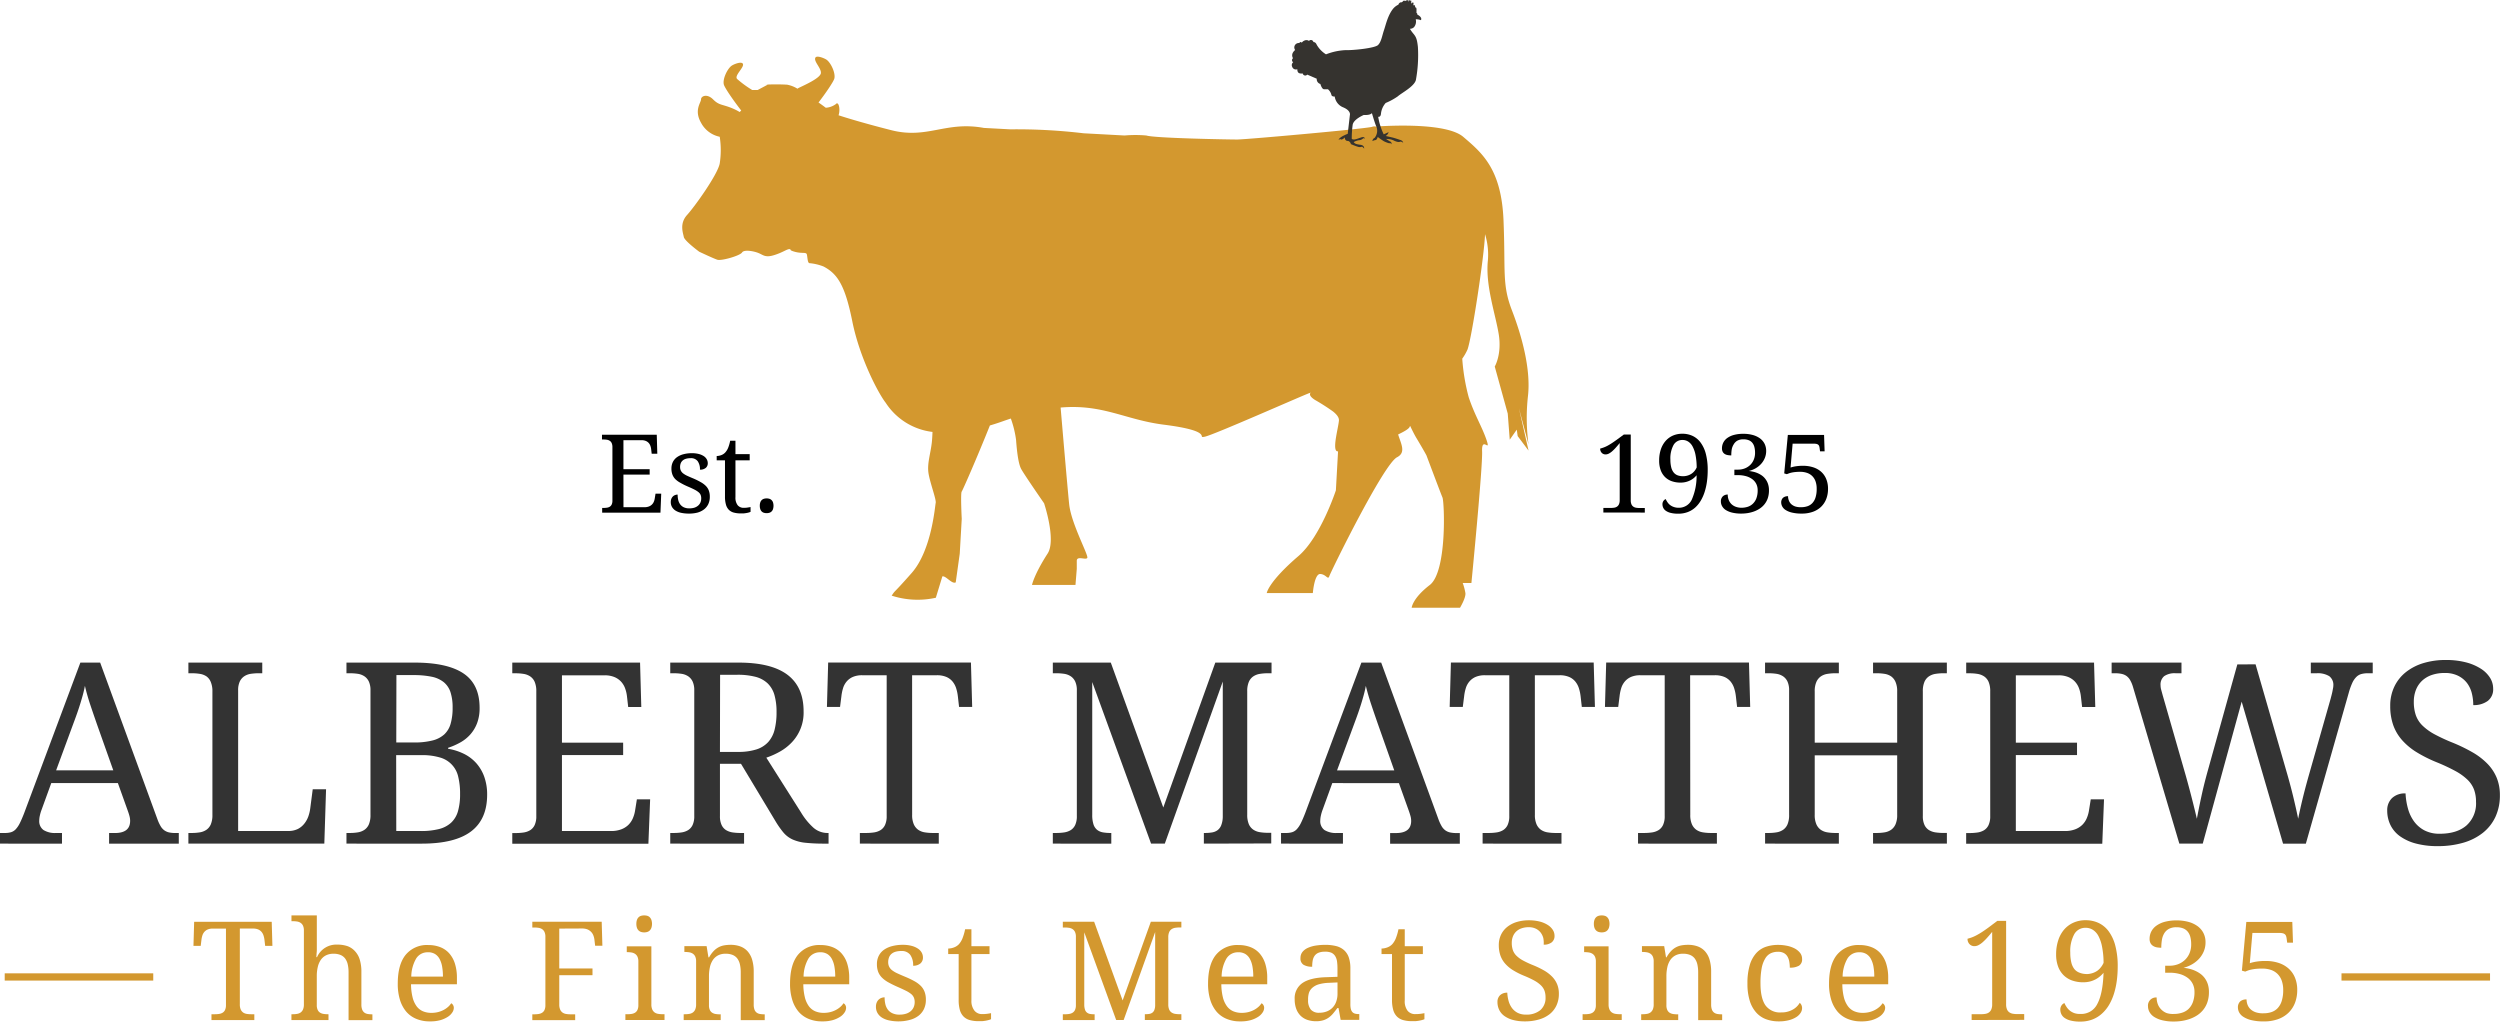 <svg id="Layer_1" data-name="Layer 1" xmlns="http://www.w3.org/2000/svg" viewBox="0 0 690.05 281.97"><defs><style>.cls-1{fill:#333;}.cls-2{fill:#d3982f;}.cls-3{fill:none;stroke:#d3982f;stroke-miterlimit:10;stroke-width:2px;}.cls-4{fill:#35332f;}</style></defs><title>Albert Matthews Logo V1</title><path class="cls-1" d="M14.15,216.15l-2.67,7.35a11.34,11.34,0,0,0-.48,1.62,6.78,6.78,0,0,0-.17,1.38A3,3,0,0,0,12,229.1a6,6,0,0,0,3.5.82h1.61v2.94H0v-2.94H1.33a5.94,5.94,0,0,0,1.74-.22,3,3,0,0,0,1.3-.84,7,7,0,0,0,1.11-1.67q.53-1.06,1.18-2.73l15.52-41.56h5.47L43.48,226.2a11.39,11.39,0,0,0,.84,1.81,3.81,3.81,0,0,0,1,1.15,3.54,3.54,0,0,0,1.33.6,8.08,8.08,0,0,0,1.78.17h.92v2.94H30.11v-2.94h1.61q4.2,0,4.2-3.35a4.93,4.93,0,0,0-.15-1.2q-.15-.62-.43-1.4l-2.8-7.83Zm12.78-15.76q-1.09-3.11-2-5.83t-1.49-5.25q-.24,1.26-.56,2.44t-.7,2.41q-.38,1.23-.85,2.58t-1.09,3l-4.75,12.89H31.27Z"/><path class="cls-1" d="M52,232.86v-2.94h.89a13.82,13.82,0,0,0,2.24-.17,4.54,4.54,0,0,0,1.83-.7,3.51,3.51,0,0,0,1.23-1.52,6.52,6.52,0,0,0,.44-2.63v-34a6.52,6.52,0,0,0-.44-2.63A3.51,3.51,0,0,0,57,186.7a4.55,4.55,0,0,0-1.83-.7,13.87,13.87,0,0,0-2.24-.17H52v-2.94H72.39v2.94h-.92a15.1,15.1,0,0,0-2.2.15,4.5,4.5,0,0,0-1.83.67,3.56,3.56,0,0,0-1.25,1.45,5.66,5.66,0,0,0-.46,2.48v38.79H79.54a5.87,5.87,0,0,0,2.68-.56A5.43,5.43,0,0,0,84,227.34a6.91,6.91,0,0,0,1.11-2,10.82,10.82,0,0,0,.53-2.26l.68-5.23H90l-.48,15Z"/><path class="cls-1" d="M132.38,195.4a11.75,11.75,0,0,1-.67,4.14,10.06,10.06,0,0,1-1.83,3.11,10.54,10.54,0,0,1-2.75,2.24,19.13,19.13,0,0,1-3.44,1.52v.27a15.64,15.64,0,0,1,4.38,1.4,11.26,11.26,0,0,1,3.4,2.58,11.43,11.43,0,0,1,2.2,3.76,14.45,14.45,0,0,1,.79,4.94q0,6.77-4.44,10.13t-13.54,3.37H95.63v-2.94h.89a13.82,13.82,0,0,0,2.24-.17,4.54,4.54,0,0,0,1.83-.7,3.51,3.51,0,0,0,1.23-1.52,6.52,6.52,0,0,0,.44-2.63V190.58a5.66,5.66,0,0,0-.46-2.48,3.56,3.56,0,0,0-1.25-1.45,4.51,4.51,0,0,0-1.83-.67,15.11,15.11,0,0,0-2.2-.15h-.89v-2.94H114.4q9.09,0,13.54,3T132.38,195.4Zm-23,9.54h4.85a20.27,20.27,0,0,0,5.13-.55,7.59,7.59,0,0,0,3.28-1.69,6.39,6.39,0,0,0,1.76-3,15.6,15.6,0,0,0,.53-4.34,13.6,13.6,0,0,0-.58-4.29,6,6,0,0,0-1.88-2.79,7.86,7.86,0,0,0-3.37-1.5,24.44,24.44,0,0,0-5-.44h-4.68Zm0,24.44h6.8a19.78,19.78,0,0,0,5-.55,7.72,7.72,0,0,0,3.35-1.76,6.93,6.93,0,0,0,1.88-3.16,16.81,16.81,0,0,0,.58-4.75,19.44,19.44,0,0,0-.51-4.75,7.08,7.08,0,0,0-5.06-5.33,17.24,17.24,0,0,0-5.13-.65h-6.94Z"/><path class="cls-1" d="M155.11,229.38h13.5a7.85,7.85,0,0,0,2.85-.46,5.64,5.64,0,0,0,2-1.25,5.75,5.75,0,0,0,1.23-1.83,8.92,8.92,0,0,0,.62-2.2l.48-3h3.66l-.48,12.24H141.4v-2.94h.89a15.11,15.11,0,0,0,2.2-.15,4.83,4.83,0,0,0,1.83-.63,3.32,3.32,0,0,0,1.25-1.42,5.66,5.66,0,0,0,.46-2.48V190.86a6.52,6.52,0,0,0-.44-2.63,3.51,3.51,0,0,0-1.23-1.52,4.55,4.55,0,0,0-1.83-.7,13.87,13.87,0,0,0-2.24-.17h-.89v-2.94h35.27l.34,12.24h-3.62l-.34-3a9.34,9.34,0,0,0-.53-2.2,5.49,5.49,0,0,0-1.13-1.83,5.24,5.24,0,0,0-1.85-1.25,7,7,0,0,0-2.68-.46H155.11V205H172v3.42H155.11Z"/><path class="cls-1" d="M221.14,224.32a18.15,18.15,0,0,0,3.45,4.2,5.89,5.89,0,0,0,3.9,1.4h.21v2.94h-1a49.24,49.24,0,0,1-5.38-.24,11.56,11.56,0,0,1-3.57-.92,7.27,7.27,0,0,1-2.51-1.91,25,25,0,0,1-2.24-3.21l-9.47-15.76h-5.81v14.42a5.66,5.66,0,0,0,.46,2.48,3.31,3.31,0,0,0,1.25,1.42,4.83,4.83,0,0,0,1.83.63,15.1,15.1,0,0,0,2.2.15h.92v2.94H185v-2.94h.89a15.11,15.11,0,0,0,2.2-.15,4.83,4.83,0,0,0,1.83-.63,3.32,3.32,0,0,0,1.25-1.42,5.66,5.66,0,0,0,.46-2.48V190.58a5.66,5.66,0,0,0-.46-2.48,3.56,3.56,0,0,0-1.25-1.45,4.51,4.51,0,0,0-1.83-.67,15.11,15.11,0,0,0-2.2-.15H185v-2.94h18.83q9.09,0,13.54,3.37t4.44,10.13a11.88,11.88,0,0,1-3.28,8.54,13.9,13.9,0,0,1-3.32,2.56,21.81,21.81,0,0,1-3.69,1.64Zm-22.42-16.78h4.92a16.41,16.41,0,0,0,5.13-.68,7.49,7.49,0,0,0,3.28-2.05,8,8,0,0,0,1.76-3.42,19.26,19.26,0,0,0,.53-4.79,17,17,0,0,0-.58-4.77,7.18,7.18,0,0,0-1.88-3.21,7.67,7.67,0,0,0-3.37-1.81,19.41,19.41,0,0,0-5-.56h-4.75Z"/><path class="cls-1" d="M251.77,224.9a6.3,6.3,0,0,0,.46,2.63,3.67,3.67,0,0,0,1.23,1.52,4.41,4.41,0,0,0,1.83.7,13.9,13.9,0,0,0,2.22.17h1.61v2.94H237.34v-2.94H239a15.11,15.11,0,0,0,2.2-.15,4.83,4.83,0,0,0,1.83-.63,3.32,3.32,0,0,0,1.25-1.42,5.66,5.66,0,0,0,.46-2.48V186.38H238a6.38,6.38,0,0,0-2.58.46,4.68,4.68,0,0,0-1.71,1.25,5.17,5.17,0,0,0-1,1.83,12.14,12.14,0,0,0-.46,2.2l-.38,3h-3.62l.34-12.24H268l.34,12.24h-3.62l-.34-3a11.34,11.34,0,0,0-.48-2.2,5.57,5.57,0,0,0-1-1.83,4.5,4.5,0,0,0-1.71-1.25,6.6,6.6,0,0,0-2.63-.46h-6.8Z"/><path class="cls-1" d="M332.29,232.86v-2.94h.24a12.22,12.22,0,0,0,2-.15,3.59,3.59,0,0,0,1.54-.62,3.16,3.16,0,0,0,1-1.33,6.73,6.73,0,0,0,.44-2.31V188.12l-16,44.74h-3.79l-16.24-44.6V224.9a8.28,8.28,0,0,0,.34,2.63,3.22,3.22,0,0,0,1,1.52,3.55,3.55,0,0,0,1.61.7,11.77,11.77,0,0,0,2.1.17h.21v2.94H290.6v-2.94h.89a15.11,15.11,0,0,0,2.2-.15,4.83,4.83,0,0,0,1.83-.63,3.32,3.32,0,0,0,1.25-1.42,5.66,5.66,0,0,0,.46-2.48V190.58a5.66,5.66,0,0,0-.46-2.48,3.56,3.56,0,0,0-1.25-1.45,4.51,4.51,0,0,0-1.83-.67,15.11,15.11,0,0,0-2.2-.15h-.89v-2.94h16l14.49,40,14.36-40h15.52v2.94H350a13.88,13.88,0,0,0-2.24.17,4.54,4.54,0,0,0-1.83.7,3.52,3.52,0,0,0-1.23,1.52,6.51,6.51,0,0,0-.44,2.63v34a6.51,6.51,0,0,0,.44,2.63,3.51,3.51,0,0,0,1.23,1.52,4.53,4.53,0,0,0,1.83.7,13.82,13.82,0,0,0,2.24.17h.89v2.94Z"/><path class="cls-1" d="M367.74,216.15l-2.67,7.35a11.28,11.28,0,0,0-.48,1.62,6.78,6.78,0,0,0-.17,1.38,3,3,0,0,0,1.15,2.6,6,6,0,0,0,3.5.82h1.61v2.94H353.59v-2.94h1.33a5.94,5.94,0,0,0,1.74-.22,3,3,0,0,0,1.3-.84,7,7,0,0,0,1.11-1.67q.53-1.06,1.18-2.73l15.52-41.56h5.47l15.83,43.31a11.3,11.3,0,0,0,.84,1.81,3.8,3.8,0,0,0,1,1.15,3.53,3.53,0,0,0,1.33.6,8.08,8.08,0,0,0,1.78.17h.92v2.94H383.7v-2.94h1.61q4.2,0,4.2-3.35a5,5,0,0,0-.15-1.2q-.16-.62-.43-1.4l-2.8-7.83Zm12.78-15.76q-1.09-3.11-2-5.83T377,189.32q-.24,1.26-.56,2.44t-.7,2.41q-.38,1.23-.85,2.58t-1.09,3l-4.75,12.89h15.79Z"/><path class="cls-1" d="M423.66,224.9a6.29,6.29,0,0,0,.46,2.63,3.66,3.66,0,0,0,1.23,1.52,4.4,4.4,0,0,0,1.83.7,13.9,13.9,0,0,0,2.22.17H431v2.94H409.23v-2.94h1.61a15.13,15.13,0,0,0,2.21-.15,4.83,4.83,0,0,0,1.83-.63,3.33,3.33,0,0,0,1.25-1.42,5.67,5.67,0,0,0,.46-2.48V186.38h-6.7a6.37,6.37,0,0,0-2.58.46,4.67,4.67,0,0,0-1.71,1.25,5.17,5.17,0,0,0-1,1.83,12.14,12.14,0,0,0-.46,2.2l-.38,3h-3.62l.34-12.24h39.41l.34,12.24h-3.62l-.34-3a11.38,11.38,0,0,0-.48-2.2,5.58,5.58,0,0,0-1-1.83,4.51,4.51,0,0,0-1.71-1.25,6.6,6.6,0,0,0-2.63-.46h-6.8Z"/><path class="cls-1" d="M466.55,224.9a6.29,6.29,0,0,0,.46,2.63,3.66,3.66,0,0,0,1.23,1.52,4.4,4.4,0,0,0,1.83.7,13.9,13.9,0,0,0,2.22.17h1.61v2.94H452.13v-2.94h1.61a15.13,15.13,0,0,0,2.21-.15,4.83,4.83,0,0,0,1.83-.63,3.33,3.33,0,0,0,1.25-1.42,5.67,5.67,0,0,0,.46-2.48V186.38h-6.7a6.37,6.37,0,0,0-2.58.46,4.67,4.67,0,0,0-1.71,1.25,5.17,5.17,0,0,0-1,1.83,12.14,12.14,0,0,0-.46,2.2l-.38,3H443l.34-12.24h39.41l.34,12.24h-3.62l-.34-3a11.38,11.38,0,0,0-.48-2.2,5.58,5.58,0,0,0-1-1.83,4.51,4.51,0,0,0-1.71-1.25,6.6,6.6,0,0,0-2.63-.46h-6.8Z"/><path class="cls-1" d="M517,232.86v-2.94h.92a13.84,13.84,0,0,0,2.24-.17,4.39,4.39,0,0,0,1.81-.7,3.66,3.66,0,0,0,1.23-1.52,6.29,6.29,0,0,0,.46-2.63V208.49H500.9V224.9a6.29,6.29,0,0,0,.46,2.63,3.66,3.66,0,0,0,1.23,1.52,4.4,4.4,0,0,0,1.83.7,13.9,13.9,0,0,0,2.22.17h.92v2.94H487.2v-2.94h.89a13.82,13.82,0,0,0,2.24-.17,4.54,4.54,0,0,0,1.83-.7,3.51,3.51,0,0,0,1.23-1.52,6.52,6.52,0,0,0,.44-2.63V190.58a5.67,5.67,0,0,0-.46-2.48,3.57,3.57,0,0,0-1.25-1.45,4.51,4.51,0,0,0-1.83-.67,15.13,15.13,0,0,0-2.21-.15h-.89v-2.94h20.37v2.94h-.92a14,14,0,0,0-2.22.17,4.41,4.41,0,0,0-1.83.7,3.66,3.66,0,0,0-1.23,1.52,6.29,6.29,0,0,0-.46,2.63V205h22.76V190.86a6.29,6.29,0,0,0-.46-2.63A3.66,3.66,0,0,0,522,186.7a4.4,4.4,0,0,0-1.81-.7,13.89,13.89,0,0,0-2.24-.17H517v-2.94h20.37v2.94h-.89a13.85,13.85,0,0,0-2.24.17,4.54,4.54,0,0,0-1.83.7,3.51,3.51,0,0,0-1.23,1.52,6.51,6.51,0,0,0-.44,2.63v34.38a5.67,5.67,0,0,0,.46,2.48,3.32,3.32,0,0,0,1.25,1.42,4.82,4.82,0,0,0,1.83.63,15.11,15.11,0,0,0,2.21.15h.89v2.94Z"/><path class="cls-1" d="M556.41,229.38h13.5a7.84,7.84,0,0,0,2.85-.46,5.63,5.63,0,0,0,2-1.25,5.76,5.76,0,0,0,1.23-1.83,8.92,8.92,0,0,0,.62-2.2l.48-3h3.66l-.48,12.24H542.7v-2.94h.89a15.13,15.13,0,0,0,2.21-.15,4.83,4.83,0,0,0,1.83-.63,3.33,3.33,0,0,0,1.25-1.42,5.67,5.67,0,0,0,.46-2.48V190.86a6.52,6.52,0,0,0-.44-2.63,3.52,3.52,0,0,0-1.23-1.52,4.55,4.55,0,0,0-1.83-.7,13.87,13.87,0,0,0-2.24-.17h-.89v-2.94H578l.34,12.24H574.7l-.34-3a9.41,9.41,0,0,0-.53-2.2,5.49,5.49,0,0,0-1.13-1.83,5.24,5.24,0,0,0-1.85-1.25,7,7,0,0,0-2.68-.46H556.41V205H573.3v3.42H556.41Z"/><path class="cls-1" d="M622.58,183.37l8.75,30.32q1,3.49,1.76,6.68t1.25,5.62q.51-2.53,1.18-5.31t1.62-6.17l6.15-21.6c.07-.27.15-.58.24-.92s.17-.68.24-1l.19-1a4.12,4.12,0,0,0,.09-.75,3,3,0,0,0-1.14-2.61,6.08,6.08,0,0,0-3.47-.8h-1.61v-2.94h17.09v2.94h-1.33a7,7,0,0,0-1.79.21,3.19,3.19,0,0,0-1.38.79,5.59,5.59,0,0,0-1.13,1.64,18.78,18.78,0,0,0-1,2.8l-11.83,41.6h-6.29l-11.42-39.2L608,232.86h-6.46l-12.82-43.34a8.58,8.58,0,0,0-.77-1.81,3.62,3.62,0,0,0-1-1.13,3.72,3.72,0,0,0-1.37-.58,8.6,8.6,0,0,0-1.81-.17h-.92v-2.94h19.28v2.94h-1.61a5.15,5.15,0,0,0-3.16.8,3,3,0,0,0-1,2.55,4.45,4.45,0,0,0,.17,1.2q.17.62.38,1.4l6.43,22.39q.89,3.18,1.67,6.24t1.37,5.59q.51-2.73,1.21-6t1.62-6.61l8.34-30Z"/><path class="cls-1" d="M672.83,233.55a22.88,22.88,0,0,1-6-.72,13.41,13.41,0,0,1-4.37-2,8.31,8.31,0,0,1-2.65-3.11,9.06,9.06,0,0,1-.89-4,4.59,4.59,0,0,1,1.32-3.42,5.1,5.1,0,0,1,3.74-1.3,18.89,18.89,0,0,0,.67,4.2,10.94,10.94,0,0,0,1.69,3.55,8.35,8.35,0,0,0,2.87,2.46,8.88,8.88,0,0,0,4.2.92q4.72,0,7.37-2.27a8.15,8.15,0,0,0,2.65-6.55,9.68,9.68,0,0,0-.55-3.38,7.5,7.5,0,0,0-1.81-2.72,15.29,15.29,0,0,0-3.33-2.39,50.41,50.41,0,0,0-5.14-2.41,37.5,37.5,0,0,1-5.67-2.85,17.6,17.6,0,0,1-4-3.38,12.52,12.52,0,0,1-2.39-4.15,15.83,15.83,0,0,1-.79-5.16,12.12,12.12,0,0,1,1.15-5.37,11.31,11.31,0,0,1,3.2-4,14.58,14.58,0,0,1,4.85-2.48,20.9,20.9,0,0,1,6.12-.85,21.64,21.64,0,0,1,5.57.65,14.19,14.19,0,0,1,4.1,1.74,8.15,8.15,0,0,1,2.55,2.51,5.58,5.58,0,0,1,.87,3,4,4,0,0,1-1.49,3.4,6.42,6.42,0,0,1-4,1.15,13.42,13.42,0,0,0-.39-3.23,7.9,7.9,0,0,0-1.32-2.84,7,7,0,0,0-2.43-2,8,8,0,0,0-3.73-.79,10.75,10.75,0,0,0-3.61.56,7.43,7.43,0,0,0-2.68,1.61,6.94,6.94,0,0,0-1.67,2.51,8.85,8.85,0,0,0-.58,3.28,11.26,11.26,0,0,0,.55,3.67,7.46,7.46,0,0,0,1.83,2.87,14.79,14.79,0,0,0,3.37,2.43A48.75,48.75,0,0,0,677,205a44.83,44.83,0,0,1,5.49,2.67,18.86,18.86,0,0,1,4.08,3.13,12.31,12.31,0,0,1,2.56,3.86,12.5,12.5,0,0,1,.89,4.84,14,14,0,0,1-1.21,5.93,12.19,12.19,0,0,1-3.47,4.43,15.65,15.65,0,0,1-5.43,2.75A25,25,0,0,1,672.83,233.55Z"/><path d="M172.09,140h5.79a3.36,3.36,0,0,0,1.22-.2,2.42,2.42,0,0,0,.84-.53,2.46,2.46,0,0,0,.53-.78,3.81,3.81,0,0,0,.26-.94l.21-1.29h1.57l-.21,5.24H166.21V140.2h.38a6.47,6.47,0,0,0,.94-.07,2.07,2.07,0,0,0,.78-.27,1.42,1.42,0,0,0,.53-.61,2.42,2.42,0,0,0,.2-1.06V123.46a2.79,2.79,0,0,0-.19-1.13,1.5,1.5,0,0,0-.53-.65,2,2,0,0,0-.78-.3,5.94,5.94,0,0,0-1-.07h-.38V120h15.12l.15,5.24h-1.55l-.15-1.29a4,4,0,0,0-.23-.94,2.35,2.35,0,0,0-.48-.78,2.24,2.24,0,0,0-.79-.53,3,3,0,0,0-1.15-.2h-5v8h7.24V131h-7.24Z"/><path d="M190.06,141.76a9.7,9.7,0,0,1-2-.2,4.86,4.86,0,0,1-1.56-.6,2.94,2.94,0,0,1-1-1,2.66,2.66,0,0,1-.35-1.38,2.27,2.27,0,0,1,.2-1,1.88,1.88,0,0,1,.48-.64,1.72,1.72,0,0,1,.62-.33,2.16,2.16,0,0,1,.59-.1,6.48,6.48,0,0,0,.16,1.48,3.29,3.29,0,0,0,.54,1.21,2.64,2.64,0,0,0,1,.82,3.51,3.51,0,0,0,1.53.3,4.65,4.65,0,0,0,1.42-.2,2.94,2.94,0,0,0,1-.56,2.37,2.37,0,0,0,.64-.86,2.74,2.74,0,0,0,.22-1.11,2.48,2.48,0,0,0-.17-1,2,2,0,0,0-.59-.75,6.05,6.05,0,0,0-1.14-.72q-.72-.37-1.8-.83t-2-1a6.34,6.34,0,0,1-1.41-1,3.67,3.67,0,0,1-.83-1.27,4.63,4.63,0,0,1-.28-1.69,4,4,0,0,1,.4-1.82,3.65,3.65,0,0,1,1.15-1.33,5.47,5.47,0,0,1,1.79-.81,9,9,0,0,1,2.31-.28,7.33,7.33,0,0,1,1.89.22,4.59,4.59,0,0,1,1.38.59,2.54,2.54,0,0,1,.83.88,2.17,2.17,0,0,1,.28,1.06,1.65,1.65,0,0,1-.56,1.31,2.37,2.37,0,0,1-1.6.49,3.86,3.86,0,0,0-.62-2.34,2.28,2.28,0,0,0-2-.83,4.25,4.25,0,0,0-1.3.18,2.32,2.32,0,0,0-.89.5,2,2,0,0,0-.51.76,2.79,2.79,0,0,0-.16,1,2.22,2.22,0,0,0,.21,1,2.26,2.26,0,0,0,.65.77,5.89,5.89,0,0,0,1.16.68q.71.33,1.71.74a19.12,19.12,0,0,1,2,1,6.13,6.13,0,0,1,1.4,1.05,3.67,3.67,0,0,1,.81,1.29,4.79,4.79,0,0,1,.26,1.66,4.66,4.66,0,0,1-.42,2.05,4,4,0,0,1-1.2,1.47,5.3,5.3,0,0,1-1.87.89A9.35,9.35,0,0,1,190.06,141.76Z"/><path d="M205.25,140.17a7.81,7.81,0,0,0,1-.06l.92-.15v1.32a3.54,3.54,0,0,1-.5.18q-.31.09-.67.15t-.75.1q-.4,0-.75,0a7,7,0,0,1-2-.24,3,3,0,0,1-1.35-.78,3.33,3.33,0,0,1-.78-1.44,8,8,0,0,1-.26-2.18v-10h-2.29v-1.2a3.77,3.77,0,0,0,1.19-.22,2.86,2.86,0,0,0,1.15-.73,4.39,4.39,0,0,0,.83-1.33,10.85,10.85,0,0,0,.55-1.93H203v3.69h3.93v1.71H203V137.2a3.39,3.39,0,0,0,.62,2.26A2.09,2.09,0,0,0,205.25,140.17Z"/><path d="M209.72,139.63a2.78,2.78,0,0,1,.15-1,1.58,1.58,0,0,1,.4-.62,1.52,1.52,0,0,1,.6-.34,2.58,2.58,0,0,1,.74-.1,2.53,2.53,0,0,1,.73.1,1.52,1.52,0,0,1,.6.34,1.65,1.65,0,0,1,.41.62,3.14,3.14,0,0,1,0,1.94,1.64,1.64,0,0,1-.41.63,1.52,1.52,0,0,1-.6.34,2.53,2.53,0,0,1-.73.1,2.58,2.58,0,0,1-.74-.1,1.52,1.52,0,0,1-.6-.34,1.58,1.58,0,0,1-.4-.63A2.8,2.8,0,0,1,209.72,139.63Z"/><path d="M442.56,141.46V140.2h2a5.92,5.92,0,0,0,1-.07,1.89,1.89,0,0,0,.78-.3,1.59,1.59,0,0,0,.53-.65,2.72,2.72,0,0,0,.2-1.13V122.29q-.57.7-1.08,1.27a11.6,11.6,0,0,1-1,1,4.55,4.55,0,0,1-.92.64,2,2,0,0,1-.89.23,1.43,1.43,0,0,1-1.08-.45,1.62,1.62,0,0,1-.42-1.16q.45-.12.92-.29a8.3,8.3,0,0,0,1-.44c.35-.18.72-.4,1.13-.66s.86-.57,1.36-.93l2.11-1.55h1.92v18.12a2.79,2.79,0,0,0,.19,1.13,1.5,1.5,0,0,0,.53.65,2,2,0,0,0,.78.3,6,6,0,0,0,1,.07H454v1.26Z"/><path d="M463.28,140.15a3.9,3.9,0,0,0,3.68-2.23,16,16,0,0,0,1.33-6.74,5.89,5.89,0,0,1-.75.76,5.28,5.28,0,0,1-1,.65,5.59,5.59,0,0,1-1.21.45,6,6,0,0,1-1.46.17,7.23,7.23,0,0,1-2.4-.38,5,5,0,0,1-1.87-1.14,5.15,5.15,0,0,1-1.21-1.9,7.5,7.5,0,0,1-.43-2.67,9.62,9.62,0,0,1,.44-3,6.8,6.8,0,0,1,1.27-2.33,5.81,5.81,0,0,1,2-1.52,6.4,6.4,0,0,1,2.7-.55,6.62,6.62,0,0,1,2.8.59,5.84,5.84,0,0,1,2.21,1.82,9,9,0,0,1,1.46,3.13,17.35,17.35,0,0,1,.52,4.54,23.31,23.31,0,0,1-.2,3.07,16.63,16.63,0,0,1-.62,2.83,11.8,11.8,0,0,1-1.07,2.45,8.1,8.1,0,0,1-1.55,1.93,6.55,6.55,0,0,1-2.07,1.26,7.31,7.31,0,0,1-2.62.45,8.3,8.3,0,0,1-2.12-.23,3.94,3.94,0,0,1-1.33-.59,2.1,2.1,0,0,1-.7-.83,2.32,2.32,0,0,1-.21-.94,1.55,1.55,0,0,1,.28-.94,1.32,1.32,0,0,1,.62-.5,5.23,5.23,0,0,0,.51.9,3.34,3.34,0,0,0,.73.76,3.45,3.45,0,0,0,1,.52A3.88,3.88,0,0,0,463.28,140.15Zm1.26-8.7a4.61,4.61,0,0,0,1.34-.21,4,4,0,0,0,1.08-.53,3.83,3.83,0,0,0,.81-.77,4.11,4.11,0,0,0,.55-.92V129a18.55,18.55,0,0,0-.32-3.41,8.3,8.3,0,0,0-.81-2.35,3.6,3.6,0,0,0-1.22-1.36,2.93,2.93,0,0,0-1.57-.44,2.76,2.76,0,0,0-2.47,1.39,7.68,7.68,0,0,0-.87,4,8.8,8.8,0,0,0,.22,2.11,3.76,3.76,0,0,0,.66,1.44,2.56,2.56,0,0,0,1.09.81A4.12,4.12,0,0,0,464.54,131.44Z"/><path d="M480.66,140.15a5.72,5.72,0,0,0,1.7-.25,3.64,3.64,0,0,0,1.42-.82,4,4,0,0,0,1-1.49,6.18,6.18,0,0,0,.37-2.27,3.87,3.87,0,0,0-.37-1.72,3.65,3.65,0,0,0-1.08-1.31,5.21,5.21,0,0,0-1.71-.84,8,8,0,0,0-2.27-.3h-1v-1.52h1a5.12,5.12,0,0,0,1.85-.33,4.54,4.54,0,0,0,1.49-.93,4.31,4.31,0,0,0,1-1.46,4.86,4.86,0,0,0,.37-1.93,6.36,6.36,0,0,0-.18-1.57,3,3,0,0,0-.56-1.17,2.42,2.42,0,0,0-1-.73,3.88,3.88,0,0,0-1.47-.25,3.36,3.36,0,0,0-1.67.37,2.71,2.71,0,0,0-1,1A4,4,0,0,0,478,124a10.52,10.52,0,0,0-.13,1.7,5.49,5.49,0,0,1-1-.09,2.26,2.26,0,0,1-.82-.31,1.58,1.58,0,0,1-.55-.6,2,2,0,0,1-.2-.94,3.5,3.5,0,0,1,.37-1.6,3.56,3.56,0,0,1,1.12-1.28,5.66,5.66,0,0,1,1.85-.84,9.71,9.71,0,0,1,2.55-.3,9.6,9.6,0,0,1,2.58.32,6.08,6.08,0,0,1,2,.93,4.24,4.24,0,0,1,1.28,1.49,4.39,4.39,0,0,1,.45,2,5.08,5.08,0,0,1-.36,1.9,5.53,5.53,0,0,1-1,1.62,6.2,6.2,0,0,1-1.52,1.24,7,7,0,0,1-1.92.76,10.72,10.72,0,0,1,1.19.2,7,7,0,0,1,1.25.4,6.49,6.49,0,0,1,1.18.66,4.41,4.41,0,0,1,1,1,4.67,4.67,0,0,1,.69,1.33,5.47,5.47,0,0,1,.26,1.75,6.7,6.7,0,0,1-.32,2.15,5.44,5.44,0,0,1-.89,1.66,5.68,5.68,0,0,1-1.31,1.21,7.42,7.42,0,0,1-1.6.81,9.32,9.32,0,0,1-1.74.45,11.41,11.41,0,0,1-1.76.14,10.48,10.48,0,0,1-2.55-.27,5.87,5.87,0,0,1-1.77-.73,3,3,0,0,1-1-1.06,2.63,2.63,0,0,1-.33-1.27,1.9,1.9,0,0,1,.51-1.41,1.88,1.88,0,0,1,1.38-.51,4,4,0,0,0,.26,1.46,3.27,3.27,0,0,0,.74,1.15,3.36,3.36,0,0,0,1.19.75A4.52,4.52,0,0,0,480.66,140.15Z"/><path d="M497.15,140a5.47,5.47,0,0,0,1.71-.26,3.31,3.31,0,0,0,1.36-.85,4,4,0,0,0,.9-1.57,7.7,7.7,0,0,0,.32-2.4,6,6,0,0,0-.32-2.07,3.87,3.87,0,0,0-.92-1.46,3.77,3.77,0,0,0-1.44-.87,5.77,5.77,0,0,0-1.87-.29,13.17,13.17,0,0,0-1.34.06,8.92,8.92,0,0,0-1,.15,6,6,0,0,0-.75.21l-.6.23-.72-.21,1-10.62h10l.15,4.53h-1.26l-.12-.89a2.86,2.86,0,0,0-.12-.55.9.9,0,0,0-.26-.38,1.11,1.11,0,0,0-.48-.23,3.34,3.34,0,0,0-.77-.07h-5.82l-.57,6.59a9.32,9.32,0,0,1,1.31-.32,12.23,12.23,0,0,1,2.19-.16,8.92,8.92,0,0,1,2.7.4,6.13,6.13,0,0,1,2.18,1.19,5.43,5.43,0,0,1,1.44,2,6.92,6.92,0,0,1,.52,2.78,7.63,7.63,0,0,1-.49,2.78,6,6,0,0,1-1.42,2.16,6.33,6.33,0,0,1-2.28,1.39,8.91,8.91,0,0,1-3.06.49,11.14,11.14,0,0,1-2.76-.29,5.62,5.62,0,0,1-1.74-.73,2.61,2.61,0,0,1-.91-1,2.33,2.33,0,0,1-.26-1,1.78,1.78,0,0,1,.46-1.3,1.93,1.93,0,0,1,1.43-.47,3.13,3.13,0,0,0,.23,1.2,2.57,2.57,0,0,0,.67,1,3.22,3.22,0,0,0,1.13.64A4.89,4.89,0,0,0,497.15,140Z"/><path class="cls-2" d="M66.2,277.22a3.42,3.42,0,0,0,.25,1.43,2,2,0,0,0,.67.83,2.39,2.39,0,0,0,1,.38,7.55,7.55,0,0,0,1.21.09h.87v1.6H58.37v-1.6h.87a8.2,8.2,0,0,0,1.2-.08,2.62,2.62,0,0,0,1-.34,1.8,1.8,0,0,0,.68-.77,3.07,3.07,0,0,0,.25-1.35v-21.1H58.72a3.46,3.46,0,0,0-1.4.25,2.54,2.54,0,0,0-.93.68,2.81,2.81,0,0,0-.54,1,6.59,6.59,0,0,0-.25,1.2l-.2,1.63h-2l.19-6.64H75l.19,6.64h-2L73,259.43a6.17,6.17,0,0,0-.26-1.2,3,3,0,0,0-.54-1,2.45,2.45,0,0,0-.93-.68,3.58,3.58,0,0,0-1.43-.25H66.2Z"/><path class="cls-2" d="M90.67,279.95v1.6H80.44v-1.6h.3a7.5,7.5,0,0,0,1.22-.09,2.38,2.38,0,0,0,1-.38,2,2,0,0,0,.67-.83,3.42,3.42,0,0,0,.25-1.43V256.85a3.07,3.07,0,0,0-.25-1.35,1.94,1.94,0,0,0-.68-.79,2.45,2.45,0,0,0-1-.36,8.2,8.2,0,0,0-1.2-.08h-.3v-1.6h7V261q0,.52,0,1.09t-.06,1l-.07,1.09h.19a5.8,5.8,0,0,1,5.58-3.45,8.7,8.7,0,0,1,2.87.44A5.22,5.22,0,0,1,98,262.57a5.86,5.86,0,0,1,1.3,2.31,11.22,11.22,0,0,1,.45,3.36v9a3.8,3.8,0,0,0,.22,1.43,1.89,1.89,0,0,0,.61.83,2.15,2.15,0,0,0,.93.38,6.87,6.87,0,0,0,1.17.09h.11v1.6H96.21V268.43a9.87,9.87,0,0,0-.22-2.21,4.39,4.39,0,0,0-.71-1.63,3.08,3.08,0,0,0-1.29-1,4.93,4.93,0,0,0-1.95-.34,4.5,4.5,0,0,0-2.05.44,3.84,3.84,0,0,0-1.43,1.24,5.72,5.72,0,0,0-.84,1.95,10.7,10.7,0,0,0-.28,2.53v8a3.07,3.07,0,0,0,.25,1.35,1.8,1.8,0,0,0,.68.77,2.62,2.62,0,0,0,1,.34,8.19,8.19,0,0,0,1.2.08Z"/><path class="cls-2" d="M118.59,281.92a9.4,9.4,0,0,1-3.7-.7,7.33,7.33,0,0,1-2.77-2,9.23,9.23,0,0,1-1.73-3.27,14.82,14.82,0,0,1-.6-4.41q0-5.32,2.19-8a7.58,7.58,0,0,1,6.23-2.69,9,9,0,0,1,3.3.58,6.45,6.45,0,0,1,2.49,1.72,7.78,7.78,0,0,1,1.57,2.84,12.87,12.87,0,0,1,.55,3.94v1.74H113.45a15.74,15.74,0,0,0,.42,3.57,7,7,0,0,0,1.09,2.46,4.3,4.3,0,0,0,1.75,1.42,5.92,5.92,0,0,0,2.39.45,7.15,7.15,0,0,0,1.83-.22,6.92,6.92,0,0,0,1.53-.59,6.31,6.31,0,0,0,1.22-.84,4.88,4.88,0,0,0,.86-1,1.19,1.19,0,0,1,.49.46,1.49,1.49,0,0,1,.23.83,2.37,2.37,0,0,1-.41,1.23,4.1,4.1,0,0,1-1.24,1.22,7.69,7.69,0,0,1-2.09.93A10.41,10.41,0,0,1,118.59,281.92Zm-.46-19.07a3.68,3.68,0,0,0-3.26,1.72,10.27,10.27,0,0,0-1.35,5h8.74a15.63,15.63,0,0,0-.22-2.75,7.1,7.1,0,0,0-.71-2.13,3.55,3.55,0,0,0-1.27-1.37A3.66,3.66,0,0,0,118.12,262.84Z"/><path class="cls-2" d="M154.37,256.31v11h9.17v1.86h-9.17v8.07a3.42,3.42,0,0,0,.25,1.43,2,2,0,0,0,.67.83,2.39,2.39,0,0,0,1,.38,7.55,7.55,0,0,0,1.21.09h1.26v1.6H146.93v-1.6h.48a8.2,8.2,0,0,0,1.2-.08,2.62,2.62,0,0,0,1-.34,1.8,1.8,0,0,0,.68-.77,3.07,3.07,0,0,0,.25-1.35V258.59a3.07,3.07,0,0,0-.25-1.35,1.94,1.94,0,0,0-.68-.79,2.45,2.45,0,0,0-1-.36,8.2,8.2,0,0,0-1.2-.08h-.48v-1.6h19.15l.19,6.64h-2l-.19-1.63a4.81,4.81,0,0,0-.3-1.22,2.85,2.85,0,0,0-.64-1,3.05,3.05,0,0,0-1-.67,4.13,4.13,0,0,0-1.52-.25Z"/><path class="cls-2" d="M173.07,279.95a8.2,8.2,0,0,0,1.2-.08,2.62,2.62,0,0,0,1-.34,1.8,1.8,0,0,0,.68-.77,3.07,3.07,0,0,0,.25-1.35v-12a3.07,3.07,0,0,0-.25-1.35,1.94,1.94,0,0,0-.68-.79,2.55,2.55,0,0,0-1-.37,7.44,7.44,0,0,0-1.2-.09H173v-1.6h6.79v16a3.42,3.42,0,0,0,.25,1.43,2,2,0,0,0,.67.83,2.39,2.39,0,0,0,1,.38,7.55,7.55,0,0,0,1.21.09h.5v1.6h-10.8v-1.6ZM175.65,255a3.2,3.2,0,0,1,.17-1.11,1.87,1.87,0,0,1,.46-.72,1.65,1.65,0,0,1,.69-.39,3.1,3.1,0,0,1,.85-.11,3,3,0,0,1,.83.11,1.59,1.59,0,0,1,.68.39,2,2,0,0,1,.46.72,3.6,3.6,0,0,1,0,2.23,2,2,0,0,1-.46.72,1.67,1.67,0,0,1-.68.4,2.8,2.8,0,0,1-.83.12,2.87,2.87,0,0,1-.85-.12,1.74,1.74,0,0,1-.69-.4,1.87,1.87,0,0,1-.46-.72A3.2,3.2,0,0,1,175.65,255Z"/><path class="cls-2" d="M198.93,279.95v1.6H188.71v-1.6H189a7.5,7.5,0,0,0,1.22-.09,2.38,2.38,0,0,0,1-.38,2,2,0,0,0,.67-.83,3.42,3.42,0,0,0,.25-1.43V265.36a3.07,3.07,0,0,0-.25-1.35,1.94,1.94,0,0,0-.68-.79,2.55,2.55,0,0,0-1-.37,7.44,7.44,0,0,0-1.2-.09h-.11v-1.6h6.14l.5,3.08h.19a8.3,8.3,0,0,1,1.25-1.73,5.47,5.47,0,0,1,1.39-1.06,5.26,5.26,0,0,1,1.56-.52,10.43,10.43,0,0,1,1.73-.14,7.7,7.7,0,0,1,2.68.44,5.07,5.07,0,0,1,2,1.34,6,6,0,0,1,1.26,2.31,11.44,11.44,0,0,1,.44,3.36v9a3.94,3.94,0,0,0,.21,1.43,1.83,1.83,0,0,0,.6.83,2.15,2.15,0,0,0,.93.38,6.87,6.87,0,0,0,1.17.09h.13v1.6h-6.62V268.43a9.87,9.87,0,0,0-.22-2.21,4.39,4.39,0,0,0-.71-1.63,3.08,3.08,0,0,0-1.29-1,4.93,4.93,0,0,0-1.95-.34,4.35,4.35,0,0,0-2.18.5,4,4,0,0,0-1.42,1.35,5.91,5.91,0,0,0-.77,2,11.43,11.43,0,0,0-.23,2.34v8a3.07,3.07,0,0,0,.25,1.35,1.8,1.8,0,0,0,.68.77,2.62,2.62,0,0,0,1,.34,8.19,8.19,0,0,0,1.2.08Z"/><path class="cls-2" d="M226.87,281.92a9.4,9.4,0,0,1-3.7-.7,7.33,7.33,0,0,1-2.77-2,9.23,9.23,0,0,1-1.73-3.27,14.82,14.82,0,0,1-.6-4.41q0-5.32,2.19-8a7.58,7.58,0,0,1,6.23-2.69,9,9,0,0,1,3.3.58,6.45,6.45,0,0,1,2.49,1.72,7.78,7.78,0,0,1,1.57,2.84,12.87,12.87,0,0,1,.55,3.94v1.74H221.73a15.74,15.74,0,0,0,.42,3.57,7,7,0,0,0,1.09,2.46,4.3,4.3,0,0,0,1.75,1.42,5.92,5.92,0,0,0,2.39.45,7.15,7.15,0,0,0,1.83-.22,6.92,6.92,0,0,0,1.53-.59,6.31,6.31,0,0,0,1.22-.84,4.88,4.88,0,0,0,.86-1,1.19,1.19,0,0,1,.49.46,1.49,1.49,0,0,1,.23.83,2.37,2.37,0,0,1-.41,1.23,4.1,4.1,0,0,1-1.24,1.22,7.69,7.69,0,0,1-2.09.93A10.41,10.41,0,0,1,226.87,281.92Zm-.46-19.07a3.68,3.68,0,0,0-3.26,1.72,10.27,10.27,0,0,0-1.35,5h8.74a15.63,15.63,0,0,0-.22-2.75,7.1,7.1,0,0,0-.71-2.13,3.55,3.55,0,0,0-1.27-1.37A3.66,3.66,0,0,0,226.41,262.84Z"/><path class="cls-2" d="M248.08,281.92a12.29,12.29,0,0,1-2.59-.25,6.15,6.15,0,0,1-2-.76,3.72,3.72,0,0,1-1.26-1.26,3.37,3.37,0,0,1-.45-1.75,2.87,2.87,0,0,1,.25-1.27,2.39,2.39,0,0,1,.61-.81,2.18,2.18,0,0,1,.78-.42,2.75,2.75,0,0,1,.75-.12,8.2,8.2,0,0,0,.2,1.87,4.15,4.15,0,0,0,.69,1.53,3.33,3.33,0,0,0,1.27,1,4.43,4.43,0,0,0,1.94.38,5.89,5.89,0,0,0,1.8-.25,3.73,3.73,0,0,0,1.31-.71,3,3,0,0,0,.81-1.09,3.47,3.47,0,0,0,.28-1.4,3.15,3.15,0,0,0-.21-1.22,2.57,2.57,0,0,0-.74-1,7.69,7.69,0,0,0-1.44-.91q-.91-.46-2.28-1.06t-2.55-1.25a8,8,0,0,1-1.79-1.31,4.64,4.64,0,0,1-1.06-1.6,5.86,5.86,0,0,1-.35-2.14,5,5,0,0,1,.51-2.3,4.62,4.62,0,0,1,1.46-1.68,6.94,6.94,0,0,1,2.26-1,11.34,11.34,0,0,1,2.93-.35,9.29,9.29,0,0,1,2.39.28,5.82,5.82,0,0,1,1.74.75,3.23,3.23,0,0,1,1.06,1.11,2.75,2.75,0,0,1,.35,1.35,2.09,2.09,0,0,1-.71,1.66,3,3,0,0,1-2,.62,4.89,4.89,0,0,0-.79-3,2.89,2.89,0,0,0-2.48-1.06,5.39,5.39,0,0,0-1.65.22,2.94,2.94,0,0,0-1.12.63,2.46,2.46,0,0,0-.64,1,3.53,3.53,0,0,0-.2,1.22,2.81,2.81,0,0,0,.26,1.25,2.86,2.86,0,0,0,.83,1,7.44,7.44,0,0,0,1.47.86q.9.42,2.16.94a24.31,24.31,0,0,1,2.58,1.24,7.77,7.77,0,0,1,1.77,1.34,4.65,4.65,0,0,1,1,1.63,6.06,6.06,0,0,1,.33,2.1,5.91,5.91,0,0,1-.54,2.6,5.12,5.12,0,0,1-1.52,1.86,6.71,6.71,0,0,1-2.37,1.12A11.85,11.85,0,0,1,248.08,281.92Z"/><path class="cls-2" d="M271.12,279.91a9.84,9.84,0,0,0,1.26-.07q.57-.07,1.17-.19v1.67a4.5,4.5,0,0,1-.63.22q-.39.11-.84.19t-1,.13q-.5,0-.95,0a8.87,8.87,0,0,1-2.49-.31,3.84,3.84,0,0,1-1.71-1,4.22,4.22,0,0,1-1-1.82,10.13,10.13,0,0,1-.32-2.76V263.34h-2.89v-1.52a4.77,4.77,0,0,0,1.51-.28,3.62,3.62,0,0,0,1.46-.93,5.57,5.57,0,0,0,1-1.68,13.79,13.79,0,0,0,.7-2.44h1.74v4.68h5v2.17h-5v12.8A4.3,4.3,0,0,0,269,279,2.65,2.65,0,0,0,271.12,279.91Z"/><path class="cls-2" d="M316,281.54v-1.6h.13a6.63,6.63,0,0,0,1.1-.08,2,2,0,0,0,.83-.33,1.71,1.71,0,0,0,.55-.72,3.67,3.67,0,0,0,.24-1.25v-20.3l-8.7,24.29h-2.06l-8.81-24.21v19.89a4.48,4.48,0,0,0,.19,1.43,1.75,1.75,0,0,0,.55.83,1.92,1.92,0,0,0,.87.38,6.39,6.39,0,0,0,1.14.09h.11v1.6h-8.78v-1.6h.48a8.2,8.2,0,0,0,1.2-.08,2.62,2.62,0,0,0,1-.34,1.8,1.8,0,0,0,.68-.77,3.07,3.07,0,0,0,.25-1.35V258.59a3.07,3.07,0,0,0-.25-1.35,1.94,1.94,0,0,0-.68-.79,2.45,2.45,0,0,0-1-.36,8.2,8.2,0,0,0-1.2-.08h-.48v-1.6H302l7.87,21.73,7.79-21.73h8.42V256h-.48a7.55,7.55,0,0,0-1.22.09,2.47,2.47,0,0,0-1,.38,1.9,1.9,0,0,0-.67.83,3.53,3.53,0,0,0-.24,1.43v18.48a3.53,3.53,0,0,0,.24,1.43,1.9,1.9,0,0,0,.67.83,2.46,2.46,0,0,0,1,.38,7.5,7.5,0,0,0,1.22.09h.48v1.6Z"/><path class="cls-2" d="M342.25,281.92a9.4,9.4,0,0,1-3.7-.7,7.32,7.32,0,0,1-2.77-2,9.23,9.23,0,0,1-1.73-3.27,14.82,14.82,0,0,1-.6-4.41q0-5.32,2.19-8a7.58,7.58,0,0,1,6.23-2.69,9,9,0,0,1,3.3.58,6.45,6.45,0,0,1,2.49,1.72,7.77,7.77,0,0,1,1.57,2.84,12.86,12.86,0,0,1,.55,3.94v1.74H337.11a15.8,15.8,0,0,0,.42,3.57,7,7,0,0,0,1.1,2.46,4.29,4.29,0,0,0,1.75,1.42,5.92,5.92,0,0,0,2.39.45,7.16,7.16,0,0,0,1.83-.22,6.92,6.92,0,0,0,1.53-.59,6.36,6.36,0,0,0,1.22-.84,4.91,4.91,0,0,0,.86-1,1.19,1.19,0,0,1,.49.46,1.48,1.48,0,0,1,.23.83,2.37,2.37,0,0,1-.41,1.23,4.1,4.1,0,0,1-1.24,1.22,7.7,7.7,0,0,1-2.09.93A10.42,10.42,0,0,1,342.25,281.92Zm-.46-19.07a3.68,3.68,0,0,0-3.26,1.72,10.28,10.28,0,0,0-1.34,5h8.74a15.63,15.63,0,0,0-.22-2.75,7.1,7.1,0,0,0-.71-2.13,3.55,3.55,0,0,0-1.27-1.37A3.65,3.65,0,0,0,341.78,262.84Z"/><path class="cls-2" d="M365.66,262.69a4.34,4.34,0,0,0-1.77.31,2.48,2.48,0,0,0-1.06.86,3.27,3.27,0,0,0-.51,1.32,9.8,9.8,0,0,0-.13,1.65,4.41,4.41,0,0,1-2.4-.54,2,2,0,0,1-.83-1.86,2.62,2.62,0,0,1,.54-1.67,4,4,0,0,1,1.48-1.12,8.38,8.38,0,0,1,2.18-.64,16.41,16.41,0,0,1,2.65-.2,12,12,0,0,1,3,.34,5.2,5.2,0,0,1,2.17,1.12,4.77,4.77,0,0,1,1.31,2,9.43,9.43,0,0,1,.44,3.07v9.85a5.54,5.54,0,0,0,.13,1.32,2,2,0,0,0,.41.83,1.5,1.5,0,0,0,.73.45,4,4,0,0,0,1.08.13h.11v1.6h-5.14l-.59-3.27h-.32q-.59.8-1.15,1.47a6.69,6.69,0,0,1-1.22,1.15,5.31,5.31,0,0,1-1.51.75,6.74,6.74,0,0,1-2,.27,7.38,7.38,0,0,1-2.35-.36,4.94,4.94,0,0,1-1.87-1.11,5.15,5.15,0,0,1-1.23-1.89,7.41,7.41,0,0,1-.45-2.7,5.06,5.06,0,0,1,2.15-4.49q2.15-1.47,6.51-1.6l3.15-.11v-2.28a14.77,14.77,0,0,0-.11-1.88,3.83,3.83,0,0,0-.48-1.48,2.49,2.49,0,0,0-1.07-1A4.25,4.25,0,0,0,365.66,262.69ZM361.06,276a4,4,0,0,0,.75,2.66,2.9,2.9,0,0,0,2.33.88,5.62,5.62,0,0,0,2.09-.37,4.43,4.43,0,0,0,1.6-1.06,4.63,4.63,0,0,0,1-1.67,6.47,6.47,0,0,0,.35-2.19v-3.08l-2.43.11a11.42,11.42,0,0,0-2.7.4,4.65,4.65,0,0,0-1.75.91,3.26,3.26,0,0,0-1,1.44A6.14,6.14,0,0,0,361.06,276Z"/><path class="cls-2" d="M390.74,279.91a9.85,9.85,0,0,0,1.26-.07q.57-.07,1.17-.19v1.67a4.5,4.5,0,0,1-.63.22q-.39.11-.84.19t-1,.13q-.5,0-.95,0a8.87,8.87,0,0,1-2.49-.31,3.84,3.84,0,0,1-1.71-1,4.21,4.21,0,0,1-1-1.82,10.13,10.13,0,0,1-.33-2.76V263.34h-2.89v-1.52a4.78,4.78,0,0,0,1.51-.28,3.63,3.63,0,0,0,1.46-.93,5.56,5.56,0,0,0,1-1.68,13.7,13.7,0,0,0,.7-2.44h1.74v4.68h5v2.17h-5v12.8a4.3,4.3,0,0,0,.79,2.86A2.65,2.65,0,0,0,390.74,279.91Z"/><path class="cls-2" d="M420.9,281.92a12.42,12.42,0,0,1-3.28-.39,7.29,7.29,0,0,1-2.37-1.09,4.51,4.51,0,0,1-1.44-1.69,4.91,4.91,0,0,1-.48-2.18,2.49,2.49,0,0,1,.71-1.86,2.77,2.77,0,0,1,2-.71,10.27,10.27,0,0,0,.36,2.28,6,6,0,0,0,.92,1.93,4.53,4.53,0,0,0,1.56,1.34,4.82,4.82,0,0,0,2.28.5,5.94,5.94,0,0,0,4-1.23,4.42,4.42,0,0,0,1.44-3.55,5.27,5.27,0,0,0-.3-1.84,4.08,4.08,0,0,0-1-1.48,8.3,8.3,0,0,0-1.81-1.3,27.47,27.47,0,0,0-2.79-1.31,20.31,20.31,0,0,1-3.08-1.55,9.54,9.54,0,0,1-2.19-1.84,6.79,6.79,0,0,1-1.3-2.25,8.58,8.58,0,0,1-.43-2.8,6.58,6.58,0,0,1,.62-2.91,6.14,6.14,0,0,1,1.73-2.16,7.92,7.92,0,0,1,2.63-1.35,11.35,11.35,0,0,1,3.32-.46,11.75,11.75,0,0,1,3,.35,7.72,7.72,0,0,1,2.23.95,4.43,4.43,0,0,1,1.38,1.36,3,3,0,0,1,.47,1.6,2.19,2.19,0,0,1-.81,1.85,3.49,3.49,0,0,1-2.18.62A7.26,7.26,0,0,0,426,259a4.28,4.28,0,0,0-.71-1.54,3.8,3.8,0,0,0-1.32-1.1,4.34,4.34,0,0,0-2-.43,5.84,5.84,0,0,0-2,.31,4,4,0,0,0-1.46.87,3.76,3.76,0,0,0-.91,1.36,4.8,4.8,0,0,0-.32,1.78,6.11,6.11,0,0,0,.3,2,4,4,0,0,0,1,1.56,8,8,0,0,0,1.83,1.32,26.38,26.38,0,0,0,2.78,1.29,24.37,24.37,0,0,1,3,1.45,10.23,10.23,0,0,1,2.22,1.7,6.7,6.7,0,0,1,1.39,2.1,6.79,6.79,0,0,1,.48,2.63,7.57,7.57,0,0,1-.66,3.22,6.61,6.61,0,0,1-1.88,2.4,8.49,8.49,0,0,1-3,1.49A13.61,13.61,0,0,1,420.9,281.92Z"/><path class="cls-2" d="M437.36,279.95a8.22,8.22,0,0,0,1.2-.08,2.63,2.63,0,0,0,1-.34,1.81,1.81,0,0,0,.68-.77,3.08,3.08,0,0,0,.25-1.35v-12a3.09,3.09,0,0,0-.25-1.35,1.94,1.94,0,0,0-.68-.79,2.56,2.56,0,0,0-1-.37,7.45,7.45,0,0,0-1.2-.09h-.11v-1.6H444v16a3.44,3.44,0,0,0,.25,1.43,2,2,0,0,0,.67.83,2.4,2.4,0,0,0,1,.38,7.54,7.54,0,0,0,1.21.09h.5v1.6h-10.8v-1.6ZM439.94,255a3.2,3.2,0,0,1,.17-1.11,1.87,1.87,0,0,1,.46-.72,1.65,1.65,0,0,1,.69-.39,3.1,3.1,0,0,1,.85-.11,3,3,0,0,1,.83.11,1.58,1.58,0,0,1,.68.39,2,2,0,0,1,.46.72,3.61,3.61,0,0,1,0,2.23,2,2,0,0,1-.46.72,1.66,1.66,0,0,1-.68.4,2.8,2.8,0,0,1-.83.12,2.87,2.87,0,0,1-.85-.12,1.74,1.74,0,0,1-.69-.4,1.87,1.87,0,0,1-.46-.72A3.2,3.2,0,0,1,439.94,255Z"/><path class="cls-2" d="M463.22,279.95v1.6H453v-1.6h.32a7.49,7.49,0,0,0,1.21-.09,2.39,2.39,0,0,0,1-.38,2,2,0,0,0,.67-.83,3.44,3.44,0,0,0,.25-1.43V265.36a3.09,3.09,0,0,0-.25-1.35,1.94,1.94,0,0,0-.68-.79,2.56,2.56,0,0,0-1-.37,7.45,7.45,0,0,0-1.2-.09h-.11v-1.6h6.14l.5,3.08H460a8.33,8.33,0,0,1,1.25-1.73,5.47,5.47,0,0,1,1.39-1.06,5.26,5.26,0,0,1,1.56-.52,10.42,10.42,0,0,1,1.73-.14,7.7,7.7,0,0,1,2.68.44,5.07,5.07,0,0,1,2,1.34,6,6,0,0,1,1.26,2.31,11.46,11.46,0,0,1,.44,3.36v9a4,4,0,0,0,.21,1.43,1.83,1.83,0,0,0,.6.83,2.14,2.14,0,0,0,.93.38,6.87,6.87,0,0,0,1.17.09h.13v1.6h-6.62V268.43a9.87,9.87,0,0,0-.22-2.21,4.39,4.39,0,0,0-.71-1.63,3.09,3.09,0,0,0-1.29-1,4.93,4.93,0,0,0-1.95-.34,4.35,4.35,0,0,0-2.18.5,4,4,0,0,0-1.42,1.35,5.9,5.9,0,0,0-.77,2,11.39,11.39,0,0,0-.23,2.34v8a3.08,3.08,0,0,0,.25,1.35,1.8,1.8,0,0,0,.68.77,2.62,2.62,0,0,0,1,.34,8.21,8.21,0,0,0,1.2.08Z"/><path class="cls-2" d="M491,281.92a10.07,10.07,0,0,1-3.49-.58,6.85,6.85,0,0,1-2.75-1.85,8.72,8.72,0,0,1-1.79-3.24,15.65,15.65,0,0,1-.64-4.78,17.36,17.36,0,0,1,.64-5.09,8.6,8.6,0,0,1,1.78-3.29,6.35,6.35,0,0,1,2.69-1.76,10.47,10.47,0,0,1,3.35-.52,12.26,12.26,0,0,1,2.37.23,8.12,8.12,0,0,1,2.12.71,4.7,4.7,0,0,1,1.54,1.22,2.65,2.65,0,0,1,.59,1.72,2,2,0,0,1-.85,1.86,4.83,4.83,0,0,1-2.54.54,9.25,9.25,0,0,0-.15-1.69,4.19,4.19,0,0,0-.51-1.4,2.58,2.58,0,0,0-1-.95,3.27,3.27,0,0,0-1.59-.34,4.64,4.64,0,0,0-2,.41,3.6,3.6,0,0,0-1.51,1.41,8,8,0,0,0-1,2.69,22.35,22.35,0,0,0-.33,4.23q0,4,1.34,6a4.94,4.94,0,0,0,4.41,2,6.17,6.17,0,0,0,3.08-.74,5,5,0,0,0,2-1.91,1.75,1.75,0,0,1,.46.59,2,2,0,0,1,.19.89,2.43,2.43,0,0,1-.41,1.3,3.88,3.88,0,0,1-1.21,1.17,7.15,7.15,0,0,1-2,.84A10.92,10.92,0,0,1,491,281.92Z"/><path class="cls-2" d="M513.66,281.92a9.4,9.4,0,0,1-3.7-.7,7.32,7.32,0,0,1-2.77-2,9.24,9.24,0,0,1-1.74-3.27,14.85,14.85,0,0,1-.6-4.41q0-5.32,2.19-8a7.58,7.58,0,0,1,6.23-2.69,9,9,0,0,1,3.3.58,6.45,6.45,0,0,1,2.49,1.72,7.77,7.77,0,0,1,1.57,2.84,12.86,12.86,0,0,1,.55,3.94v1.74H508.52a15.8,15.8,0,0,0,.42,3.57,7,7,0,0,0,1.1,2.46,4.29,4.29,0,0,0,1.75,1.42,5.92,5.92,0,0,0,2.39.45,7.16,7.16,0,0,0,1.83-.22,6.92,6.92,0,0,0,1.53-.59,6.36,6.36,0,0,0,1.22-.84,4.91,4.91,0,0,0,.86-1,1.19,1.19,0,0,1,.49.46,1.48,1.48,0,0,1,.23.83,2.37,2.37,0,0,1-.41,1.23,4.1,4.1,0,0,1-1.24,1.22,7.7,7.7,0,0,1-2.09.93A10.42,10.42,0,0,1,513.66,281.92Zm-.46-19.07a3.68,3.68,0,0,0-3.26,1.72,10.28,10.28,0,0,0-1.34,5h8.74a15.63,15.63,0,0,0-.22-2.75,7.1,7.1,0,0,0-.71-2.13,3.55,3.55,0,0,0-1.27-1.37A3.65,3.65,0,0,0,513.2,262.84Z"/><path class="cls-2" d="M544.21,281.54v-1.6h2.54a7.49,7.49,0,0,0,1.21-.09,2.39,2.39,0,0,0,1-.38,2,2,0,0,0,.67-.83,3.44,3.44,0,0,0,.25-1.43v-20q-.72.89-1.37,1.61a14.82,14.82,0,0,1-1.24,1.24,5.72,5.72,0,0,1-1.16.81,2.46,2.46,0,0,1-1.12.29,1.81,1.81,0,0,1-1.37-.57,2,2,0,0,1-.54-1.48c.38-.1.77-.22,1.16-.36a10.42,10.42,0,0,0,1.24-.56q.66-.34,1.43-.83t1.72-1.18l2.67-2h2.43v23a3.53,3.53,0,0,0,.24,1.43,1.89,1.89,0,0,0,.67.83,2.46,2.46,0,0,0,1,.38,7.51,7.51,0,0,0,1.22.09h1.86v1.6Z"/><path class="cls-2" d="M574.27,279.87a4.94,4.94,0,0,0,4.66-2.82q1.5-2.82,1.69-8.54a7.38,7.38,0,0,1-1,1,6.67,6.67,0,0,1-1.24.83,7.1,7.1,0,0,1-1.54.58,7.5,7.5,0,0,1-1.85.21,9.14,9.14,0,0,1-3-.48,6.35,6.35,0,0,1-2.37-1.45,6.52,6.52,0,0,1-1.54-2.41,9.54,9.54,0,0,1-.55-3.38,12.19,12.19,0,0,1,.56-3.78,8.59,8.59,0,0,1,1.61-3,7.33,7.33,0,0,1,2.56-1.93,8.1,8.1,0,0,1,3.42-.7,8.38,8.38,0,0,1,3.54.74,7.4,7.4,0,0,1,2.8,2.3,11.5,11.5,0,0,1,1.85,4,22.06,22.06,0,0,1,.66,5.75,29.91,29.91,0,0,1-.25,3.89,21.49,21.49,0,0,1-.78,3.59,15,15,0,0,1-1.36,3.1,10.15,10.15,0,0,1-2,2.44,8.27,8.27,0,0,1-2.62,1.6,9.27,9.27,0,0,1-3.32.57,10.52,10.52,0,0,1-2.68-.29,5,5,0,0,1-1.69-.75,2.66,2.66,0,0,1-.88-1.06,2.93,2.93,0,0,1-.26-1.19,2,2,0,0,1,.35-1.19,1.67,1.67,0,0,1,.78-.63,6.72,6.72,0,0,0,.64,1.14,4.3,4.3,0,0,0,.93,1,4.39,4.39,0,0,0,1.25.66A4.9,4.9,0,0,0,574.27,279.87Zm1.6-11a5.85,5.85,0,0,0,1.7-.27,5.11,5.11,0,0,0,1.36-.67,4.81,4.81,0,0,0,1-1,5.18,5.18,0,0,0,.7-1.17v-.07a23.59,23.59,0,0,0-.41-4.31,10.54,10.54,0,0,0-1-3,4.58,4.58,0,0,0-1.55-1.73,3.72,3.72,0,0,0-2-.56,3.49,3.49,0,0,0-3.13,1.76,9.72,9.72,0,0,0-1.1,5.12,11.15,11.15,0,0,0,.28,2.67,4.76,4.76,0,0,0,.83,1.82,3.25,3.25,0,0,0,1.38,1A5.22,5.22,0,0,0,575.86,268.85Z"/><path class="cls-2" d="M600.07,279.87a7.25,7.25,0,0,0,2.15-.32,4.61,4.61,0,0,0,1.8-1,5.1,5.1,0,0,0,1.24-1.89,7.84,7.84,0,0,0,.46-2.88,4.91,4.91,0,0,0-.47-2.18,4.62,4.62,0,0,0-1.36-1.66,6.6,6.6,0,0,0-2.17-1.07,10.1,10.1,0,0,0-2.88-.38h-1.21v-1.93h1.21a6.49,6.49,0,0,0,2.35-.42,5.74,5.74,0,0,0,1.89-1.18,5.45,5.45,0,0,0,1.27-1.85,6.16,6.16,0,0,0,.46-2.44,8.05,8.05,0,0,0-.22-2,3.86,3.86,0,0,0-.71-1.48,3.08,3.08,0,0,0-1.26-.93,4.92,4.92,0,0,0-1.86-.32,4.25,4.25,0,0,0-2.12.46,3.43,3.43,0,0,0-1.28,1.24,5.09,5.09,0,0,0-.63,1.8,13.33,13.33,0,0,0-.17,2.15,6.94,6.94,0,0,1-1.28-.11,2.86,2.86,0,0,1-1-.4,2,2,0,0,1-.7-.76,2.53,2.53,0,0,1-.25-1.2,4.43,4.43,0,0,1,.47-2,4.52,4.52,0,0,1,1.42-1.62,7.17,7.17,0,0,1,2.34-1.07,12.31,12.31,0,0,1,3.23-.38,12.17,12.17,0,0,1,3.27.41,7.71,7.71,0,0,1,2.51,1.18,5.37,5.37,0,0,1,1.62,1.89,5.57,5.57,0,0,1,.58,2.57,6.42,6.42,0,0,1-.45,2.41,7,7,0,0,1-1.27,2.05,7.86,7.86,0,0,1-1.93,1.57,8.9,8.9,0,0,1-2.43,1,13.76,13.76,0,0,1,1.5.25,8.87,8.87,0,0,1,1.58.51,8.25,8.25,0,0,1,1.49.83,5.61,5.61,0,0,1,1.26,1.22,5.92,5.92,0,0,1,.87,1.68,6.91,6.91,0,0,1,.32,2.22,8.5,8.5,0,0,1-.41,2.73,6.92,6.92,0,0,1-1.12,2.11,7.21,7.21,0,0,1-1.66,1.53,9.4,9.4,0,0,1-2,1,11.84,11.84,0,0,1-2.21.57,14.5,14.5,0,0,1-2.23.18,13.29,13.29,0,0,1-3.23-.34,7.41,7.41,0,0,1-2.24-.92,3.79,3.79,0,0,1-1.3-1.35,3.33,3.33,0,0,1-.42-1.6,2.23,2.23,0,0,1,2.39-2.43,5.11,5.11,0,0,0,.32,1.85,4.13,4.13,0,0,0,.94,1.46,4.24,4.24,0,0,0,1.51,1A5.72,5.72,0,0,0,600.07,279.87Z"/><path class="cls-2" d="M624.77,279.69a6.9,6.9,0,0,0,2.16-.32,4.21,4.21,0,0,0,1.73-1.08,5.08,5.08,0,0,0,1.14-2,9.77,9.77,0,0,0,.41-3,7.61,7.61,0,0,0-.41-2.62,4.92,4.92,0,0,0-1.17-1.86,4.79,4.79,0,0,0-1.82-1.1,7.31,7.31,0,0,0-2.37-.36,16.77,16.77,0,0,0-1.7.07,11.58,11.58,0,0,0-1.26.19,7.69,7.69,0,0,0-1,.27l-.76.3-.91-.26,1.22-13.45h12.69l.19,5.73h-1.6l-.15-1.13a3.51,3.51,0,0,0-.16-.7,1.13,1.13,0,0,0-.32-.48,1.41,1.41,0,0,0-.6-.29,4.23,4.23,0,0,0-1-.09h-7.37l-.72,8.35a11.79,11.79,0,0,1,1.66-.41,15.48,15.48,0,0,1,2.77-.2,11.32,11.32,0,0,1,3.42.5,7.78,7.78,0,0,1,2.75,1.5,6.86,6.86,0,0,1,1.83,2.51,8.74,8.74,0,0,1,.66,3.52,9.62,9.62,0,0,1-.62,3.53,7.59,7.59,0,0,1-1.8,2.74,8,8,0,0,1-2.89,1.76,11.3,11.3,0,0,1-3.88.62,14.13,14.13,0,0,1-3.5-.36,7.12,7.12,0,0,1-2.2-.92,3.3,3.3,0,0,1-1.15-1.23,3,3,0,0,1-.33-1.31,2.25,2.25,0,0,1,.58-1.65,2.44,2.44,0,0,1,1.81-.59,4,4,0,0,0,.29,1.52,3.3,3.3,0,0,0,.85,1.22,4.09,4.09,0,0,0,1.43.81A6.17,6.17,0,0,0,624.77,279.69Z"/><line class="cls-3" x1="1.3" y1="269.66" x2="42.3" y2="269.66"/><line class="cls-3" x1="646.3" y1="269.66" x2="687.3" y2="269.66"/><path class="cls-2" d="M379.72,34.93a1.7,1.7,0,0,0-1,.08c-1.85.55-34.85,3.5-37.24,3.5s-22.86-.37-25.07-1.11a34.23,34.23,0,0,0-6,0l-11.3-.61a156.39,156.39,0,0,0-20.26-1.09l-7.28-.39C261,33.36,256,38.48,246,35.93c-7.52-1.91-12.3-3.38-14.54-4.11.57-1.71,0-4-.76-3.08a5.24,5.24,0,0,1-2.77,1c-.58-.44-1.25-.93-2-1.45,2-2.6,4.12-5.72,4.36-6.59.41-1.52-1-4.49-2.21-5.26-.65-.41-2.61-1.2-3-.55-.6,1,1.64,2.9,1.5,4.29s-4.56,3.32-6.13,4.09a1.6,1.6,0,0,0-.33.22,8.3,8.3,0,0,0-2.88-1.12,58.36,58.36,0,0,0-6.08,0h.74l-2.76,1.47h-1.52a28.51,28.51,0,0,1-4.11-3c-1.06-.9,2.16-3.36,1.5-4.29-.45-.62-2.37.14-3,.55-1.2.77-2.63,3.73-2.21,5.25.25.93,2.69,4.46,4.79,7.15l-.42.42a16,16,0,0,0-2.19-1.09c-2.77-1.11-3.5-.74-5.16-2.4s-3.32-.92-3.32,0-2,2.95,0,6.45a7.54,7.54,0,0,0,5.16,3.87,24.25,24.25,0,0,1,0,7.37c-.55,3-6.82,11.8-9,14.2s-1.11,5-.92,6.08S193,69.48,193,69.48s3.87,1.84,5,2.21,6.27-1.11,6.82-2,3.32-.37,4.61.18,1.84,1.29,4.24.55,3.5-1.66,4.24-1.66-.55.18,1.48.74,3.13,0,3.32.74.18,2.4.74,2.4a14.05,14.05,0,0,1,3.87.92c3.77,2,5.9,5,7.93,15.12s7.19,19.91,9.22,22.49a17.91,17.91,0,0,0,12.92,8.05c-.05,1.28-.12,2.35-.2,3-.37,3.13-1.29,5.72-.92,8.3s2.21,7.37,2,8.29-1.11,13.09-6.64,19.36-4.3,4.44-5.51,6.24a23.19,23.19,0,0,0,12.19.58l1.8-5.9c1-.21,2.63,2.22,3.69,1.66l1.11-7.93.55-9.59s-.37-7.19,0-7.56c.19-.19,4.08-9,7.77-18.23,1.12-.33,2.27-.7,3.48-1.13.79-.28,1.55-.54,2.3-.79a28.35,28.35,0,0,1,1.44,5.86c.27,3.73.69,6.64,1.38,8s6.36,9.54,6.36,9.54,3.38,10.09,1,13.83c-3.78,5.86-4.34,8.71-4.34,8.71h12l.36-4.43v-2.21c0-1.52,2.49-.14,2.9-.83s-4.42-9.4-5-14.8c-.43-4.19-1.78-19.91-2.36-26.7,11.69-1,17.81,3.37,28.4,4.72,14.57,1.84,8.85,3.87,11.43,3.32s27.1-11.43,28.76-12h0c1.56-.53-1.3,0,1.62,1.86a57.75,57.75,0,0,1,5,3.2c1,.81,1.69,1.65,1.61,2.52-.18,2-1.66,7.19-.74,8.3a.5.5,0,0,0,.5.16l-.6,10.77s-4.2,12.87-10.31,18.12c-8.38,7.19-8.77,10.23-8.77,10.23h12.72s.42-5.39,2.08-5.26,2.07,1.8,2.49.55,14.93-30.84,18.67-32.77c2.53-1.31,1.13-3.63.3-6.29,1.43-.69,3-1.51,3.2-2.15a1.43,1.43,0,0,1,.12-.21c.62,1.31,1.22,2.5,1.73,3.35,2.21,3.69,2.77,4.79,2.77,4.79s3.87,10.32,4.42,11.62,1.29,20.46-3.5,24.15-5,6.27-5,6.27H403s1.66-2.77,1.48-4.05a15.61,15.61,0,0,0-.74-2.77h2.4s3.13-31.9,2.95-36.32,2.47.55,1.23-3.13-3.26-6.82-4.92-11.8A55.53,55.53,0,0,1,403.61,99a14,14,0,0,0,1.46-2.55c1.17-3.23,4.58-25.48,4.83-31.81a19.18,19.18,0,0,1,.79,7.21c-.74,6.91,2.12,14.93,3,20.47s-1.11,8.85-1.11,8.85l3.59,13,.55,7.19,1.94-2.77.25,1.78,3,4-2.65-11.69,1.26,4.76,1.39,5.27a54.55,54.55,0,0,1-.16-13.41c.83-7.33-1.66-16.46-4.43-23.65S415.58,74.92,415,60.82s-5.81-18.53-11.06-23C399.42,33.86,383.83,34.65,379.72,34.93Z"/><path class="cls-4" d="M392.19,5.57s.6-.7-1-1.56c0-.2,0-.41-.21-.41,0-.27,0-.53,0-.8a1.37,1.37,0,0,0-.08-.65c-.07-.1-.15-.05-.23-.11s-.06-.32-.11-.5a.14.14,0,0,0-.13-.1s-.28,0-.24.06,0,0-.06-.09.1-.45,0-.65-.43,0-.57.28a2.67,2.67,0,0,1,0-.77.18.18,0,0,0-.35,0,2.57,2.57,0,0,0,0,.26c0-.12,0-.24-.07-.36a.2.2,0,0,0-.38,0,2.1,2.1,0,0,0,0,.26.13.13,0,0,0-.09,0,.8.8,0,0,0-.15-.38.18.18,0,0,0-.25,0,1.55,1.55,0,0,0-.13.18l0,0a.09.09,0,0,0-.09-.05h0a.11.11,0,0,0-.1.11s0,0,0,0L387.7.21a.38.38,0,0,0-.47.16,1.32,1.32,0,0,0-.06.16.12.12,0,0,0-.19,0,.6.6,0,0,0-.05.13.61.61,0,0,0-.37,0,.92.92,0,0,0-.57.63,4.17,4.17,0,0,0-1.62,1.32C383,4.46,382.49,6.93,382,8.35s-.74,3.25-1.66,4.1-6.84,1.46-9,1.39A16.83,16.83,0,0,0,366,15a7.57,7.57,0,0,1-2.55-2.63c-.26-.62-.61-.77-.91-.75a.72.72,0,0,0-.7-.58.74.74,0,0,0-.54.25,1.22,1.22,0,0,0-1.15-.13,1.59,1.59,0,0,0-.83.63.36.36,0,0,0-.66.08v0h-.18a1.27,1.27,0,0,0-.87.36,1.25,1.25,0,0,0-.36.87,1.34,1.34,0,0,0,.23.71,2.46,2.46,0,0,0-.68.84,1.5,1.5,0,0,0,.1,1.42.65.65,0,0,0-.27.45.67.67,0,0,0,.32.66,1,1,0,0,0-.28,1.25,1.07,1.07,0,0,0,1.42.67s-.07.81.47,1.08a1.72,1.72,0,0,0,1,.08.72.72,0,0,0,.14.3.7.7,0,0,0,.38.26.71.71,0,0,0,.56-.07l.09-.06.11-.09,2.61,1.13a1.36,1.36,0,0,0,1,1.45s.4,1.45,1,1.45h1.08a3,3,0,0,1,.94,1.45c.07.67.94.56.94.56a3.76,3.76,0,0,0,2.36,3c2.22.94,1.82,2.14,1.82,2.14L372,36.94s-2.36.86-2.51,1.67l.45-.24s.3.54,1.31-.47a.78.78,0,0,0,.86,1,1.15,1.15,0,0,1,.76.88s1.26.54,2,.75,1-.11,1.16,0a2.25,2.25,0,0,1,.5.5s.15-.91-1-1.06-1.62-.3-1.87-.76a4.17,4.17,0,0,1,1.47-.51,1.75,1.75,0,0,0,1-.39s.2-.34.56,0c0,0,.1-.73-1-.37s-2.07.84-2.58.37a30.13,30.13,0,0,1,.25-3.85c.25-1.57,3.08-2.73,3.08-2.73s1.72.15,2.23-.51c0,0,.71,2.43,1.11,3.44a3.12,3.12,0,0,1-.35,3.39,1,1,0,0,0-.61.91,2.2,2.2,0,0,1,.86-.3c.35,0,.61-.86.61-.86A18.34,18.34,0,0,0,382,39a8.65,8.65,0,0,0,1.47.56.38.38,0,0,1,.56.3s.3-.61-.45-.86l-1-.64a4.66,4.66,0,0,1,2.07.39c.86.45,1.62.56,1.77.35,0,0,.71-.05.86.4,0,0,.1-.67-.91-.91,0,0-1.26-.45-2.12-.66l-1.77-.4a1.74,1.74,0,0,0,.81-1.06l-1.36.61a17.63,17.63,0,0,1-1.52-4.85s.66.2.76-.81a5.28,5.28,0,0,1,1.31-3,17.55,17.55,0,0,0,3.33-1.82c1-.91,4.5-2.68,5-4.5a38.06,38.06,0,0,0,.56-9.14c-.25-2.32-.56-2.83-1.31-3.74a9.86,9.86,0,0,1-.9-1.27l.08,0a1.62,1.62,0,0,0,1.06-.46,2.43,2.43,0,0,0,.47-2.16A3.29,3.29,0,0,1,392.19,5.57Z"/></svg>